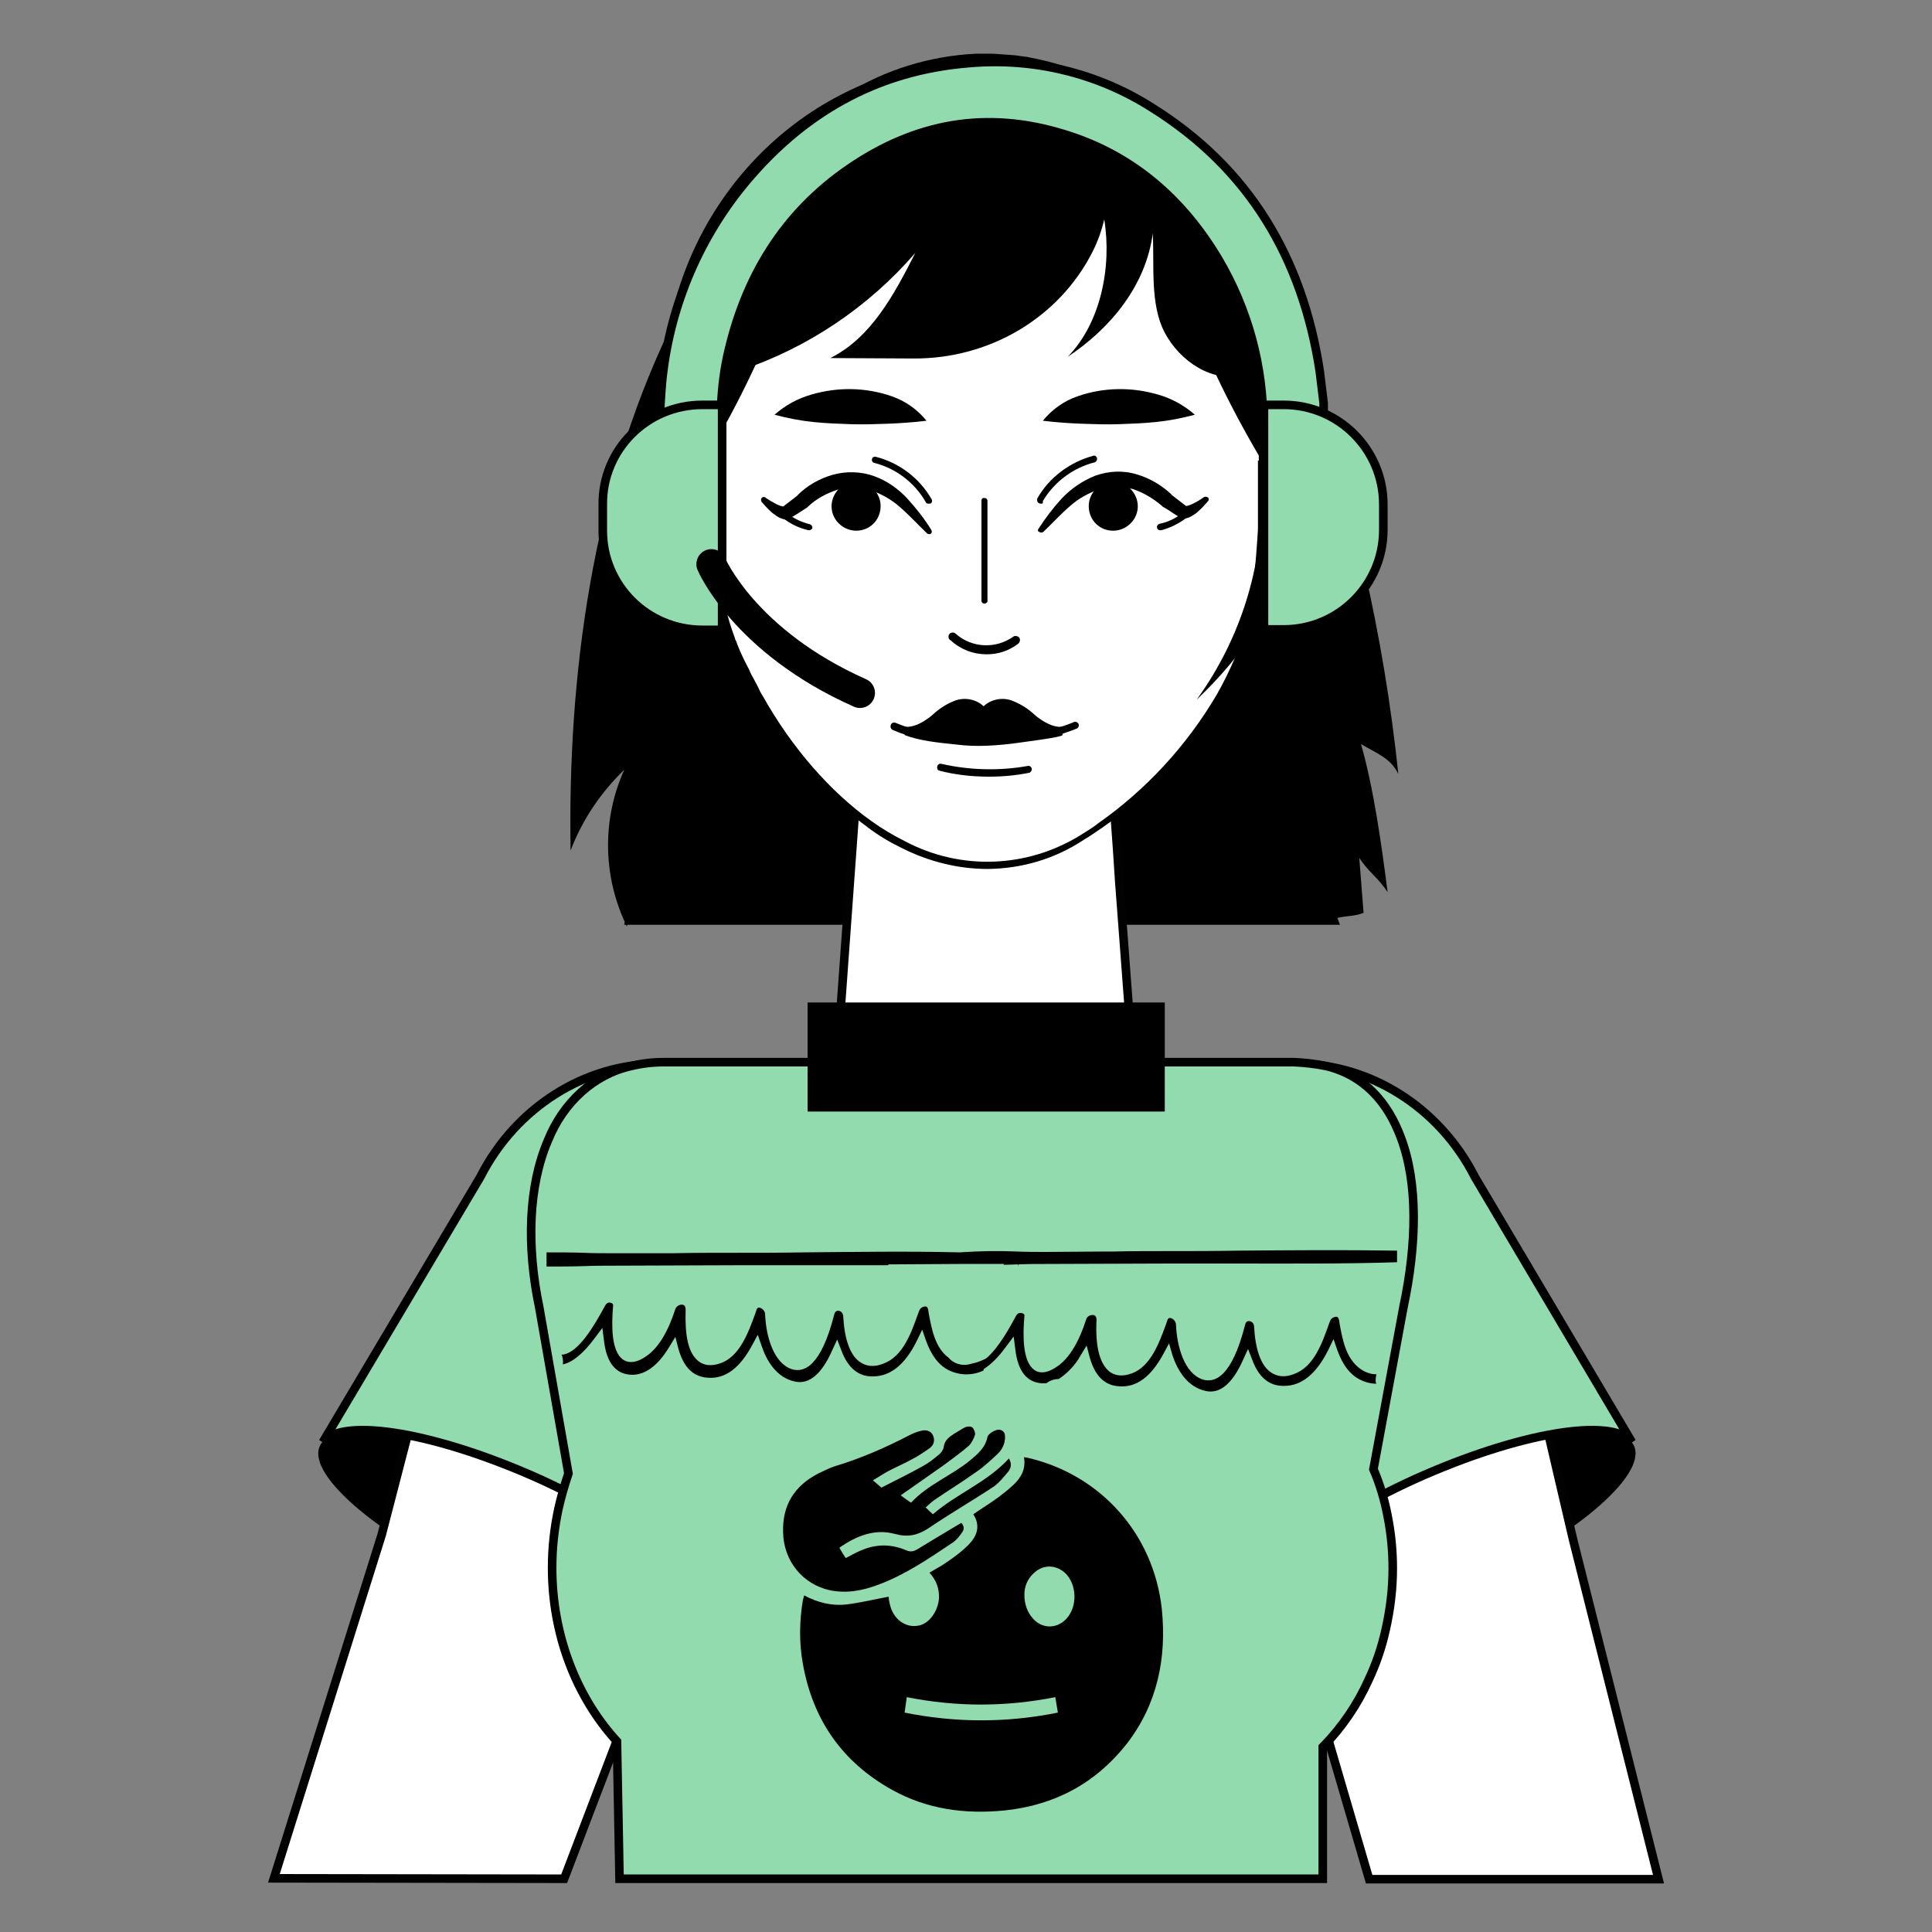 <?xml version="1.0" encoding="utf-8"?>
<!-- Generator: Adobe Illustrator 24.3.0, SVG Export Plug-In . SVG Version: 6.00 Build 0)  -->
<svg version="1.1" id="Layer_1" xmlns="http://www.w3.org/2000/svg" xmlns:xlink="http://www.w3.org/1999/xlink" x="0px" y="0px"
	 viewBox="0 0 450 450" style="enable-background:new 0 0 450 450;" xml:space="preserve">
<rect x="0" y="0" width="450" height="450" fill="#808080" stroke="none"/>
<style type="text/css">
	.st0{fill:#FFFFFF;stroke:#020202;stroke-width:2;stroke-miterlimit:10;}
	.st1{fill:#FFFFFF;}
	.st2{fill:#91DBAF;stroke:#000000;stroke-width:2;stroke-miterlimit:10;}
	.st3{fill:none;stroke:#000000;stroke-width:7;stroke-linecap:round;stroke-linejoin:round;}
</style>
<path d="M325.7,180.3c-3.4-32.4-10.7-64.3-21.7-95c-0.3-4.6-1-9.1-2.1-13.5c-3.2-13.3-10-25.5-19.6-35.3
	c-11.1-11.6-25.8-19.2-41.6-21.7c-0.5-0.1-1-0.2-1.6-0.2c-0.5,0-1.4-0.2-2-0.2l-3.8-0.3c-1-0.1-2-0.1-3.1-0.1h-1.7
	c-34.6,0.3-63.5,24.9-71.7,57.9c-0.4,1.9-0.8,3.7-1.2,5.6c-17.5,36.8-23.4,79.4-22.7,120.6c2.7-7.1,7-13.5,12.5-18.8
	c-5.1,11.3-5,24.2,0.1,35.4l-0.1,0.7h0.4c0.1,0.1,0.1,0.3,0.2,0.4l0.1-0.4h166l-0.6-1.6c2-0.5,4.4-0.4,6.1-1.2
	c-0.3-4.3-0.7-8.5-1-12.8c2.1,3.3,4.4,4.6,6.6,8c-1.4-10.9-3.2-24-6.2-34.5C320.5,175.4,324,176.6,325.7,180.3L325.7,180.3z"/>
<path class="st0" d="M264.6,257.1c0.6,20.4-15.4,37.3-35.2,37.3c-19.5,0-35.2-16.2-35.2-36.1v-1.1l3.9-53.9l0.5-6.9L201,163h56.7
	l2.5,34.7l0.5,7.6L264.6,257.1z"/>
<path class="st1" d="M277.5,108.9c-7.1,11.5-6.4,25,1.6,30.3s20.2,0.3,27.3-11.1s6.4-25-1.6-30.3S284.5,97.4,277.5,108.9
	L277.5,108.9z"/>
<path d="M286.2,142c-2.7,0-5.4-0.7-7.7-2.2c-8.3-5.5-9-19.6-1.8-31.3c4.3-6.8,10.6-11.8,17.1-13.2c3.9-0.9,8-0.3,11.4,1.8
	c8.3,5.5,9,19.6,1.8,31.3c-4.3,6.8-10.7,11.8-17.1,13.2C288.7,141.9,287.4,142,286.2,142L286.2,142z M297.5,96.4
	c-1.1,0-2.3,0.1-3.4,0.4c-6,1.4-12.1,6-16.1,12.5c-6.9,11-6.3,24.2,1.3,29.2c3,1.9,6.7,2.5,10.1,1.6c6-1.3,12.1-6,16.1-12.5
	c6.9-11,6.3-24.2-1.3-29.2C302.3,97.1,299.9,96.4,297.5,96.4L297.5,96.4z"/>
<path d="M301.5,122.2c-0.4,0-0.7-0.3-0.7-0.8v-0.1c0-0.2,0.1-0.5,0.3-0.6c4.2-3.4,4.9-9.6,1.5-13.8l0,0c-1.1-1.3-2.5-2.4-4.1-2.9
	c-0.4-0.2-0.6-0.7-0.4-1.1s0.6-0.6,1-0.4c5.8,2.3,8.7,8.9,6.5,14.7c-0.7,1.9-1.9,3.5-3.5,4.7C301.9,122.1,301.8,122.2,301.5,122.2z"
	/>
<path class="st1" d="M181.2,108.9c7.1,11.5,6.5,25-1.6,30.3s-20.2,0.3-27.3-11.1s-6.4-25,1.6-30.3S174.2,97.4,181.2,108.9z"/>
<path d="M172.5,142c-1.2,0-2.5-0.1-3.7-0.4c-6.4-1.4-12.8-6.3-17.1-13.2c-7.4-11.8-6.5-25.9,1.8-31.3c3.4-2.1,7.5-2.8,11.4-1.8
	c6.4,1.4,12.8,6.3,17.1,13.2c7.4,11.8,6.5,25.9-1.8,31.3C177.9,141.3,175.2,142.1,172.5,142L172.5,142z M161.1,96.4
	c-2.4,0-4.8,0.7-6.8,2c-7.6,5-8.2,18.2-1.3,29.2c4.1,6.5,10.1,11.3,16.1,12.5c3.4,0.9,7.1,0.3,10.1-1.6c7.6-5.1,8.2-18.1,1.3-29.2
	c-4.1-6.5-10.1-11.3-16.1-12.5C163.3,96.5,162.2,96.4,161.1,96.4z"/>
<path d="M157.1,122.2c-0.2,0-0.4-0.1-0.5-0.2c-4.9-3.9-5.7-11.1-1.8-16l0,0c1.2-1.6,2.9-2.8,4.7-3.5c0.4-0.1,0.8,0,0.9,0.4
	s0,0.8-0.4,0.9c-5.1,2-7.5,7.7-5.6,12.7l0,0c0.7,1.6,1.7,3,2.9,4.1c0.3,0.2,0.4,0.7,0.1,1l0,0C157.6,121.9,157.4,122.1,157.1,122.2
	L157.1,122.2z"/>
<path class="st1" d="M296.3,89.9v3.2c-0.1,3.1-0.4,6.2-0.7,9.2l-0.4,4.3l-0.2,2.3l-0.3,3.4c-0.2,2.1-0.3,4.1-0.4,6.1
	c-0.1,1.3-0.1,2.5-0.2,3.9c-0.3,5.2-0.5,10.2-1.3,15.2c0,0.1,0,0.2-0.1,0.2c-0.1,0.9-0.3,2-0.4,2.8c-0.2,1.1-0.4,2.1-0.6,3.1
	c-0.3,1.6-0.7,3.1-1.2,4.6c-0.1,0.6-0.3,1.1-0.5,1.7c-0.3,1.1-0.8,2.2-1.3,3.4c-1.2,3-2.7,6-4.3,8.8c-7.1,12-16.6,22.4-28.1,30.4
	l-0.1,0.1c-1.3,0.9-2.5,1.8-3.9,2.5c-12.6,7.8-28.4,8.4-41.5,1.5c-2.8-1.4-5.5-3-8-4.8c0,0-0.1,0-0.1-0.1
	c-10.2-7.4-19-17.9-25.7-29.6c-0.5-0.9-0.9-1.7-1.4-2.5c-0.2-0.4-0.4-0.9-0.6-1.4c-0.4-0.7-0.7-1.5-1.2-2.2c-1-2-2-4.1-2.8-6.1
	c-0.2-0.6-0.4-1.2-0.6-1.7c-3.1-8.2-4.2-17.4-4.9-26.4l-0.3-4.2c-0.1-1.6-0.2-3.2-0.4-4.7l-0.4-4.2c-0.1-0.4-0.1-1-0.2-1.4
	c-0.1-0.5-0.2-1-0.2-1.6c-0.3-1.9-0.6-3.9-0.8-5.9c-0.3-3.3-0.5-6.6-0.5-10.1v-1c0-1.6,0.1-3.2,0.1-4.7l0.1-1.7
	c0.1-1.8,0.4-3.6,0.6-5.4c1.5-10.3,4.8-20.2,9.9-29.3c1.2-2.2,2.5-4.3,4-6.3c4.6-6.7,10.4-12.5,17-17.2c0.4-0.3,0.9-0.7,1.5-1
	s1.2-0.8,1.8-1.2c2.3-1.4,4.7-2.7,7.1-3.8c7.2-3.3,15-5.2,23-5.4c0-0.1,0.1-0.1,0.1,0V13h1.7c1,0,2.1,0,3.1,0.1l4,0.3
	c0.7,0.1,1.5,0.2,2.1,0.3s1.2,0.2,1.7,0.3c4.6,0.9,9.1,2.3,13.4,4.2c3.3,1.5,6.5,3.2,9.5,5.3c0.1,0.1,0.3,0.2,0.4,0.3
	c1.9,1.3,3.8,2.7,5.5,4.2c6.7,5.8,12.4,12.7,16.7,20.5c0.3,0.4,0.5,0.9,0.8,1.4c4.5,8.5,7.5,17.8,8.8,27.3v0.2
	c0.3,1.7,0.4,3.5,0.6,5.4c0,0.3,0.1,0.6,0.1,0.9c0.1,1.8,0.2,3.6,0.2,5.5C296.3,89.4,296.3,89.7,296.3,89.9L296.3,89.9z"/>
<path d="M230.1,202.4c-6.9,0-13.7-1.7-19.9-4.8c-2.9-1.4-5.6-3-8.1-4.9l-0.1-0.1c-9.9-7.1-18.8-17.4-25.9-29.8
	c-0.4-0.6-0.7-1.2-1.1-1.9l-0.9-1.9c-0.4-0.7-0.7-1.5-1.1-2.2c-1.1-2.1-2-4.3-2.8-6.2L170,150c-0.1-0.4-0.3-0.7-0.4-1.2
	c-3.2-8.3-4.3-17.7-5.1-26.5c-0.1-1.4-0.2-2.8-0.3-4.2l-0.7-8.9c-0.1-0.3-0.1-0.7-0.2-1.2s-0.2-1.2-0.3-1.7
	c-0.3-1.7-0.5-3.6-0.8-5.9c-0.3-3.5-0.5-7-0.5-10.2v-0.9c0-1.4,0-2.9,0.1-4.7l0.1-1.7c0.1-1.9,0.4-3.7,0.6-5.4
	c1.5-10.4,4.8-20.4,10-29.5c5.3-9.4,12.6-17.6,21.3-23.9c0.4-0.3,0.9-0.7,1.5-1s1.2-0.8,1.8-1.2c9.1-5.7,19.6-8.9,30.4-9.4h1.9
	c1.1,0,2.1,0,3.2,0.1c1.6,0.1,2.8,0.2,4,0.3c0.7,0.1,1.4,0.2,2.1,0.3c0.4,0,0.8,0.1,1.2,0.2l0.5,0.1c4.7,0.9,9.2,2.3,13.5,4.3
	c3.3,1.5,6.5,3.2,9.6,5.3l0.2,0.2l0.2,0.1c1.9,1.3,3.8,2.7,5.6,4.2c6.9,5.8,12.6,12.8,16.9,20.7v0.1c0.2,0.2,0.3,0.5,0.4,0.7
	l0.3,0.5l0.1,0.1c4.5,8.6,7.6,17.9,9,27.4v0.3c0.2,1.4,0.4,3,0.6,5.3c0,0.3,0.1,0.6,0.1,0.9c0.1,1.6,0.2,3.5,0.2,5.5V90
	c0,1.1,0,2.1-0.1,3.2c-0.1,3.3-0.4,6.4-0.7,9.2l-1,10c-0.1,1.4-0.2,2.6-0.3,4l-0.1,2.1c-0.1,1.3-0.1,2.5-0.2,3.9
	c-0.3,5-0.5,10.2-1.3,15.3c0,0.1,0,0.2-0.1,0.3c-0.1,1-0.2,1.9-0.4,2.8c-0.2,1.1-0.4,2.1-0.6,3.1c-0.3,1.6-0.7,3-1.2,4.5
	c-0.1,0.6-0.3,1.2-0.5,1.8c-0.2,0.8-0.6,1.7-1,2.6l-0.3,0.7c-1.3,3-2.7,6-4.4,8.8c-7.1,12.1-16.7,22.5-28.2,30.5
	c-0.1,0.1-0.2,0.2-0.3,0.2c-1.2,0.8-2.4,1.7-3.8,2.5C245.7,200.1,238,202.3,230.1,202.4L230.1,202.4z M202.9,191.2
	c2.5,1.8,5.2,3.4,8,4.8c12.9,6.8,28.4,6.2,40.8-1.5c1.3-0.8,2.6-1.6,3.8-2.5l0.1-0.1c11.3-7.9,20.8-18.2,27.8-30.1
	c1.6-2.8,3-5.7,4.3-8.7l0.3-0.7c0.3-0.9,0.6-1.7,1-2.5c0.2-0.5,0.4-1,0.5-1.6c0.5-1.5,0.9-3.1,1.2-4.6c0.3-1.1,0.4-2,0.6-3.1
	s0.3-1.9,0.4-2.8c0-0.1,0-0.2,0.1-0.2c0.6-5.1,0.9-10.2,1.3-15.2c0.1-1.3,0.1-2.5,0.2-3.8l0.1-2.1c0.1-1.4,0.2-2.6,0.3-4l1-10.1
	c0.4-3,0.7-6.1,0.7-9.2c0.1-1.1,0.1-2.1,0.1-3.2v-0.8c0-2-0.1-3.9-0.2-5.5c0-0.3,0-0.6-0.1-0.9c-0.2-2.2-0.4-3.8-0.6-5.3v-0.3
	c-1.4-9.4-4.3-18.6-8.7-27c-0.1-0.2-0.2-0.3-0.3-0.5c-0.2-0.3-0.3-0.5-0.4-0.8c0-0.1-0.1-0.1-0.1-0.2c-4.3-7.6-9.9-14.5-16.5-20.2
	c-1.7-1.5-3.5-2.8-5.4-4.1l-0.2-0.2l-0.2-0.1c-2.9-2-6.1-3.7-9.4-5.1c-4.2-1.9-8.6-3.3-13.1-4.2l-0.5-0.1c-0.3-0.1-0.7-0.1-1-0.2
	l-2.1-0.3c-1.3-0.2-2.7-0.3-4-0.3c-1-0.1-2-0.1-3-0.1H228c-7.9,0.2-15.6,2-22.8,5.3c-2.4,1.2-4.8,2.4-7.1,3.8
	c-0.6,0.4-1.1,0.7-1.7,1.2c-0.5,0.4-1,0.6-1.4,0.9c-6.6,4.6-12.3,10.4-16.9,17.1c-1.5,2-2.8,4.1-4,6.3c-5.1,9-8.4,18.9-9.8,29.1
	c-0.3,1.7-0.5,3.5-0.6,5.3l-0.1,1.7c-0.1,1.8-0.1,3.3-0.1,4.7v1c0,3.3,0.2,6.6,0.5,10.1c0.2,1.9,0.5,3.9,0.8,5.8
	c0,0.5,0.1,1,0.2,1.5v0.2c0,0.4,0.1,0.8,0.2,1.2l0.7,9l0.3,4.2c0.7,8.7,1.8,18,4.9,26.2c0.1,0.4,0.2,0.7,0.4,1l0.2,0.6
	c0.8,2.1,1.8,4.1,2.8,6c0.3,0.8,0.7,1.5,1.1,2.2l1,1.9c0.3,0.7,0.6,1.3,1,1.9C184.5,174.3,193.4,184.4,202.9,191.2L202.9,191.2z"/>
<path d="M194.5,24.4c-4.7,29-14.8,56.9-29.9,82.1c-0.1,0.4-0.3,0.7-0.5,1c-0.1-0.5-0.2-1-0.2-1.5c-0.4-1.9-0.6-3.9-0.7-5.9
	c-0.3-3.4-0.5-6.7-0.5-10.1v-0.8c0-3.9,0.3-7.9,0.8-11.8c1.8-12.8,6.5-25,13.9-35.7C182,35.1,187.8,29.2,194.5,24.4L194.5,24.4z
	 M296.5,89.9c0,1.1,0,2.1-0.1,3.2c-0.1,3.1-0.4,6.2-0.7,9.2l-0.4,4.3L295,109c-0.5-1-1.1-1.7-1.5-2.4c-15.1-25.5-25.3-53.6-30-82.9
	c1.9,1.2,3.7,2.6,5.5,4.1c7.2,6.1,13.1,13.5,17.6,21.9c4.5,8.5,7.5,17.8,8.9,27.3v0.2c0.5,3.9,0.8,7.8,0.8,11.8
	C296.4,89.3,296.5,89.6,296.5,89.9L296.5,89.9z"/>
<path d="M296.2,83.6c-1.8,1.9-4.1,3.2-6.6,3.8c-7.3,1.8-14.8-3.3-18.3-9.9s-2.4-15.7-2.8-23.1c-1.6,12-9.7,22-19.8,28.7
	c7.7-7.9,10.3-21,8.5-32c-0.6,2.6-1.5,5.1-2.7,7.5c-7.9,15.6-24.2,25-41.7,24.9l-19.4-0.1c9.6-4.8,14.9-14.9,19.8-24.5
	c-10.9,12.6-25,22.1-40.8,27.4c-3.2,1.2-6.9,0.4-9.4-2v-0.1c0.1-2.3,0.4-4.7,0.7-6.9c1.5-10.3,4.8-20.2,9.9-29.3
	c1.2-2.2,2.5-4.3,4-6.3c4.6-6.7,10.4-12.5,17-17.2c0.4-0.3,0.9-0.7,1.5-1s1.2-0.8,1.8-1.2c2.3-1.5,4.7-2.7,7.2-3.8
	c7.2-3.3,15-5.2,23-5.4c0-0.1,0-0.1,0.1,0V13h1.7c1.1,0,2.1,0,3.2,0.1l4,0.3c0.7,0.1,1.5,0.2,2.1,0.3s1.1,0.2,1.7,0.3
	c4.6,0.8,9,2.2,13.3,4.2c3.3,1.5,6.5,3.2,9.5,5.3c0.1,0.1,0.3,0.2,0.4,0.3c1.9,1.3,3.7,2.7,5.5,4.2c6.8,5.8,12.4,12.7,16.7,20.5
	c0.3,0.4,0.5,0.9,0.8,1.4c4.5,8.5,7.5,17.8,8.8,27.3v0.2C296,79.5,296.1,81.6,296.2,83.6z"/>
<path d="M277.2,67.4c21.7,28,22.3,66.9,1.5,95.6c12.9-12.3,21.4-26.1,23.1-43.9c1.8-17.9-2.8-35.9-13-50.8c-1.3-1.9-2.8-3.8-5-4.5
	S277.6,65.2,277.2,67.4z"/>
<path d="M242.9,98c2.1-2.6,4.9-4.6,8.1-5.7c6-2.1,12.6-2.2,18.7-0.4c3.2,0.9,6.1,2.5,8.6,4.7c-3,0.8-6.1,1.4-9.1,1.7
	c-2.9,0.3-5.8,0.4-8.6,0.5s-5.7,0-8.5-0.1S246.2,98.4,242.9,98z M215.8,98c-2.1-2.6-4.9-4.6-8.1-5.7c-6-2.1-12.6-2.2-18.7-0.4
	c-3.2,0.9-6.1,2.5-8.6,4.7c3,0.8,6.1,1.4,9.1,1.7c2.9,0.3,5.8,0.4,8.6,0.5s5.7,0,8.5-0.1S212.5,98.4,215.8,98z M241.8,123.3
	c1.6-2.5,3.4-4.9,5.5-7.2c2.2-2.3,4.8-4.1,7.8-5.3c3.1-1.1,6.5-1.3,9.7-0.3c3.1,0.9,5.9,2.6,8.2,4.8l-0.2-0.1c1.3,1,2.6,2,3.9,3
	l-1-0.3c0,0.1,0.4,0,0.9-0.1c0.4-0.1,0.9-0.3,1.3-0.5c0.8-0.4,1.7-0.9,2.5-1.5c0.3-0.2,0.7-0.1,1,0.1c0.2,0.2,0.2,0.6,0,0.8
	c-0.7,0.8-1.4,1.6-2.2,2.3c-0.4,0.4-0.8,0.7-1.3,1c-0.6,0.4-1.3,0.7-2,0.8c-0.3,0-0.5,0-0.7-0.1l-0.2-0.1c-1.5-0.8-2.7-1.8-4.2-2.6
	l-0.1-0.1l-0.1-0.1c-2-1.7-4.3-3.1-6.8-3.9c-2.5-0.7-5.1-0.7-7.6,0c-2.6,0.9-5,2.2-7,4c-2.1,1.8-4.1,4-6.2,6c-0.3,0.2-0.7,0.2-0.9,0
	C241.7,123.8,241.7,123.5,241.8,123.3L241.8,123.3z"/>
<path d="M253.6,117.5c0.2-3.1,3-5.5,6.1-5.3s5.5,3,5.3,6.1s-3,5.5-6.1,5.3l0,0C255.7,123.4,253.4,120.7,253.6,117.5L253.6,117.5
	L253.6,117.5z M270.2,123.5c-0.4,0-0.7-0.3-0.7-0.6c-0.1-0.4,0.2-0.8,0.6-0.9c2-0.4,3.8-1.3,5.4-2.6c0.3-0.2,0.8-0.2,1.1,0.1
	c0.2,0.3,0.2,0.7-0.1,1c-1.8,1.4-3.8,2.4-6,3H270.2z M242.4,117.3c-0.1,0-0.3,0-0.4-0.1c-0.4-0.2-0.5-0.6-0.4-1v-0.1
	c2.8-4.9,7.5-8.4,12.9-9.9c0.4-0.2,0.8,0,1,0.4v0.1c0.1,0.4-0.1,0.8-0.5,1c0,0,0,0-0.1,0c-5,1.3-9.3,4.5-12,9
	C243,117.2,242.8,117.4,242.4,117.3z M215.8,124.1c-2.1-2-4.1-4.2-6.2-6c-2-1.8-4.4-3.1-7-4c-2.5-0.7-5.1-0.7-7.6,0
	c-2.5,0.8-4.9,2.1-6.8,3.9l-0.1,0.1l-0.1,0.1c-1.4,0.9-2.7,1.8-4.2,2.6l-0.2,0.1c-0.2,0.1-0.5,0.2-0.7,0.1c-0.7-0.1-1.4-0.4-2-0.8
	c-0.4-0.3-0.9-0.6-1.3-1c-0.8-0.7-1.5-1.5-2.2-2.3c-0.2-0.3-0.2-0.7,0-0.9c0,0,0,0,0.1-0.1c0.2-0.2,0.6-0.2,0.8,0
	c0.8,0.6,1.6,1,2.5,1.5c0.4,0.2,0.8,0.4,1.3,0.5c0.4,0.1,0.8,0.2,0.8,0.1l-0.9,0.3c1.3-1,2.6-2,3.9-3l-0.2,0.1
	c2.3-2.3,5.1-3.9,8.2-4.8c3.2-0.9,6.6-0.8,9.7,0.3c3,1.1,5.6,2.9,7.8,5.3c2,2.2,3.9,4.6,5.5,7.2c0.2,0.3,0.2,0.7-0.2,1
	c0,0,0,0-0.1,0C216.3,124.4,216,124.4,215.8,124.1L215.8,124.1z"/>
<path d="M205.1,117.5c-0.2-3.1-3-5.5-6.1-5.3s-5.5,3-5.3,6.1s3,5.5,6.1,5.3l0,0C203,123.4,205.3,120.7,205.1,117.5L205.1,117.5z
	 M188.5,123.5h-0.2c-2.2-0.5-4.3-1.5-6-2.9c-0.3-0.3-0.3-0.7-0.1-1s0.7-0.4,1-0.1l0,0c1.6,1.2,3.4,2.1,5.4,2.6
	c0.4,0.1,0.7,0.6,0.6,1C189,123.3,188.8,123.5,188.5,123.5z M216.2,117.3c-0.3,0-0.5-0.1-0.6-0.4c-2.6-4.5-6.9-7.8-12-9.1
	c-0.4-0.1-0.6-0.5-0.5-0.9l0,0c0.1-0.4,0.5-0.6,0.9-0.5l0,0c5.5,1.4,10.2,5,13,9.9c0.2,0.4,0.1,0.8-0.3,1l0,0H216.2L216.2,117.3z
	 M229.7,173.7c2.8-0.1,5.6-0.4,8.3-0.8c0.6-0.1,9.5-1.2,9.5-1.7l-0.2-1.9c-2.1,0.1-4.1-1.1-5.7-2.3l-0.6-0.5
	c-1.6-1.5-3.4-2.6-5.5-3.4c-2.2-0.7-4.7-0.2-6.4,1.4c-1.7-1.6-4.2-2.1-6.4-1.4c-2,0.7-3.9,1.9-5.5,3.4l-0.6,0.5
	c-1.6,1.2-3.6,2.4-5.7,2.3l-0.2,1.9c3.6,1.4,8.1,1.8,11.9,2.2C224.9,173.7,227.3,173.8,229.7,173.7L229.7,173.7z"/>
<path d="M244.4,171.9c-0.5,0-0.8-0.4-0.8-0.9v-0.1c0-0.4,0.3-0.8,0.7-0.9c2-0.4,3.9-1,5.8-1.8c0.4-0.2,0.9,0,1.1,0.4
	c0.2,0.4,0,0.9-0.4,1.1c-2,0.8-4,1.5-6.1,1.9L244.4,171.9z M214.2,171.9H214c-2.1-0.4-4.1-1-6.1-1.9c-0.4-0.2-0.6-0.7-0.4-1.2
	s0.7-0.6,1.2-0.4c1.9,0.8,3.8,1.4,5.8,1.8c0.5,0.1,0.8,0.5,0.7,1v0.1C215,171.6,214.6,171.8,214.2,171.9L214.2,171.9z M230.4,180.9
	c-3.9,0-7.8-0.4-11.6-1.4c-0.4-0.1-0.6-0.5-0.5-0.9v-0.1c0.1-0.4,0.5-0.7,0.9-0.6c6.6,1.5,13.5,1.7,20.2,0.5
	c0.4-0.1,0.8,0.2,0.9,0.6c0.1,0.4-0.2,0.9-0.6,1l0,0C236.7,180.6,233.6,180.9,230.4,180.9z M229.8,152.4c-3.1,0-6-1.1-8.3-3.2
	c-0.5-0.2-0.7-0.8-0.5-1.3s0.8-0.7,1.3-0.5c0.1,0.1,0.2,0.1,0.3,0.2l0.1,0.1c3.7,3.2,9.2,3.5,13.3,0.6c0.4-0.3,1-0.2,1.4,0.2
	c0.3,0.4,0.2,1-0.2,1.4C235,151.6,232.5,152.4,229.8,152.4z M229.3,140.6c-0.4,0-0.7-0.3-0.7-0.7l0,0v-23.3c0-0.4,0.3-0.7,0.7-0.6
	h0.1c0.3,0,0.6,0.3,0.6,0.6v23.3C230.1,140.2,229.7,140.6,229.3,140.6z M114.2,369.9c25,11.2,47.8,14.7,51,7.8s-14.6-21.9-39.7-33.1
	s-47.8-14.7-51-7.8S89.1,358.6,114.2,369.9z"/>
<path class="st0" d="M131.4,437.6l17.4-45.6l4.6-13.9l5.6-17l15.4-46.8c7.5-22.9-3.3-46.7-23.4-52c-3.5-0.9-7.1-1.2-10.6-0.9
	c-3.9,0.3-7.6,1.3-11.2,2.9c-11,4.8-20.1,15.4-23.6,29l-11.2,43l-5.5,21.2l-25.1,80L131.4,437.6z"/>
<path class="st2" d="M75.2,335.9c4.6-5.9,26.5-2.2,50.5,8.6c25,11.4,42.8,26.2,39.5,33.1c-0.1,0.1-0.2,0.3-0.3,0.4l0.3,0.1
	l27.7-64.8c10.8-25.4-0.9-54.4-25.6-63.1c-4.5-1.6-9.3-2.4-14.1-2.4c-16.8,0-33,10-41.3,26.3L75.2,335.9z"/>
<path d="M341.1,369.9c-25,11.2-47.9,14.7-51,7.8s14.6-21.9,39.5-33.1s47.9-14.7,51-7.8S366.1,358.6,341.1,369.9z"/>
<path class="st0" d="M287,329.4l5.7,19.4l3.4,11.4l5.1,17.2l3.1,10.4l14.6,49.9h67.4l-19.9-79.1l-5-21.4l-10-43.3
	c-3.4-14.5-13-25.9-24.8-30.6c-2.9-1.2-5.9-2-9-2.4c-3.5-0.4-7.1-0.2-10.5,0.6c-20.2,4.8-31.8,28.2-24.9,51.3L287,329.4z"/>
<path class="st2" d="M380.1,335.9c-4.6-5.9-26.5-2.2-50.5,8.6c-25,11.4-42.8,26.2-39.5,33.1c0.1,0.1,0.2,0.3,0.2,0.4l-0.2,0.1
	l-27.7-64.8c-10.8-25.4,0.8-54.4,25.6-63.1c4.6-1.6,9.4-2.4,14.2-2.4c16.8,0,33,10,41.3,26.3L380.1,335.9z"/>
<path class="st2" d="M132.4,343.2c-0.9,2.7-1.7,5.4-2.3,8.1c-1,4.6-1.5,9.2-1.5,13.9c0,15.2,5.4,29.8,15.1,40.4l0.6,32h163.8v-30.7
	c4.5-4.6,8.1-9.9,10.7-15.7c1.7-3.6,3-7.4,3.9-11.4c1.1-4.8,1.7-9.6,1.7-14.5c0-4.1-0.4-8.2-1.2-12.2c-0.7-3.7-1.8-7.4-3.3-10.9
	l7-37.8c3.1-14.6,3.4-28.8-0.6-39.4c-3.1-8.4-8.7-14.6-17.4-16.7c-2.5-0.5-5-0.8-7.5-0.9H154.6c-2.6,0-5.1,0.3-7.6,0.9
	c-8.6,1.9-15.8,8.4-19.4,17.4c-4.5,10.5-5,24.5-2,38.8L132.4,343.2z"/>
<path d="M188.1,233.5h83.2v25.4h-83.2L188.1,233.5L188.1,233.5z"/>
<path class="st2" d="M307.4,86.5c-4-26.3-16.4-47.3-39.2-61.5c-12.6-8-27.5-11.6-42.4-10.3c-21.8,1.7-39.2,11.8-52.9,28.6
	c-10.6,13.1-17.1,29-18.7,45.7c-0.3,3.4-0.5,6.8-0.5,10.2c-0.1,12.4,0,24.8,0,37.2c0,3.4,1.3,4.6,4.6,4.6h9.1
	c0.2-0.1,0.3-0.1,0.5-0.2v-31c-0.1-0.1-0.1-0.2-0.1-0.3c0-8.8-0.3-17.8,1.6-26.5c4-18.2,13-33.2,28.5-43.8s31.9-13.5,49.8-8
	c15.9,4.8,27.7,15.1,36.1,29.2c6.9,11.7,10.5,25,10.4,38.5v10.9l-0.2-0.2v31.7h0.2v-0.2c3.3,0,6.3-0.1,9.4,0c2.2,0,3.8-0.6,4.7-2.7
	V93.9C308,91.4,307.7,89,307.4,86.5L307.4,86.5z"/>
<path class="st2" d="M163.6,94.3h4.6v52.4h-4.6c-12.8,0-23.2-10.3-23.2-23.1c0,0,0,0,0-0.1v-6C140.3,104.7,150.7,94.3,163.6,94.3
	L163.6,94.3z M299,146.6h-4.6V94.3h4.6c12.8,0,23.2,10.4,23.2,23.2v5.9C322.2,136.2,311.8,146.6,299,146.6z"/>
<path class="st3" d="M165.7,131.4c0,0,7.6,18,34.6,30"/>
<path d="M288.4,291.3c-5.5,0.1-11,0.1-16.5,0.1c-4.1,0-8.3,0-12.4,0.1h-1.8l-14.2,0.1h-0.1c-2.2,0-4.4,0-6.5-0.1
	c-4.5-0.2-8.9-0.1-13.4,0.2c-12.1-0.3-24.3-0.1-36.2,0c-5.4,0.1-10.9,0.1-16.3,0.1c-4.7,0-9.5,0-14.2,0.1H155h-12.4
	c-2.2,0-4.5,0-6.6-0.1c-2.9-0.1-5.8-0.1-8.7-0.1v3.3c2.9,0,5.9,0,8.8-0.1h0.2c2.1-0.1,4.3-0.1,6.4-0.1l28.4-0.1h35.8v-0.2l16.4-0.1
	h10.5v0.2l3.1-0.1h0.2v0.5l0.1-0.5c2.1-0.1,4.3-0.1,6.4-0.1l28.4-0.1h16c12.3,0,24.9,0.1,37.4-0.3v-2.7
	C313,291.1,300.5,291.2,288.4,291.3L288.4,291.3z M320.6,320.1c-1.4,0-2.7-0.5-3.8-1.3c-3.3-2.4-4.1-6.7-4.8-10.6l-0.1-0.7
	c-0.1-0.6-0.4-0.8-0.6-0.8c-0.7,0-1.3,0.4-1.5,1l-0.2,0.5c-1.6,4.5-3.5,10.1-8.1,11.8c-2.2,0.9-4.1,0.7-5.7-0.5
	c-2.1-1.6-3.4-5.1-3.7-10.5c0-0.6-0.4-1.2-1.1-1.3c-0.3,0-0.8,0-1,0.9c-3.1,12.2-7.1,13.6-9.9,12.7c-4.2-1.4-6-7.6-6.2-12.9
	c-0.1-0.7-0.6-1.2-1.2-1.4c-0.4-0.1-0.7,0.1-0.8,0.5l-0.3,0.9c-1.6,4.4-3.6,9.9-8,11.5c-2.2,0.8-4.1,0.6-5.5-0.7
	c-2-1.9-3-5.7-2.7-11.7c0-0.7-0.2-1.1-0.7-1.2c-0.7-0.1-1.5,0.3-1.7,1c-1.7,5.3-3.9,8.9-6.5,10.8c-2.3,1.7-4.3,2-5.7,0.9
	c-2.6-2-2.6-7.8-2.2-12.4c0.1-0.3-0.1-0.6-0.4-0.7c0,0,0,0-0.1,0c-0.5-0.2-1-0.1-1.3,0.4l-0.1,0.1c-1.3,2.4-4,7.5-7,10l-0.2,0.1
	c-1,0.5-2,0.9-3.1,1.1c-0.6,0.2-1.2,0.3-1.8,0.3c-1.4,0-2.8-0.6-3.7-1.7c-3.1-2.3-3.9-6.6-4.6-10.4l-0.1-0.7
	c-0.1-0.6-0.4-0.8-0.6-0.8c-0.7,0-1.3,0.4-1.5,1l-0.2,0.5c-1.6,4.5-3.5,10.1-8.1,11.8c-2.2,0.9-4.1,0.7-5.7-0.5
	c-2.1-1.6-3.4-5.1-3.7-10.5c0-0.6-0.4-1.2-1.1-1.3c-0.4,0-0.8,0.1-1,0.9c-3.1,12.2-7.1,13.6-9.9,12.7c-4.2-1.4-6-7.6-6.2-12.9
	c-0.1-0.7-0.6-1.2-1.2-1.4c-0.4-0.1-0.7,0.1-0.8,0.5l-0.3,0.9c-1.6,4.4-3.6,9.9-8,11.5c-2.2,0.8-4.1,0.6-5.5-0.7
	c-2.1-1.9-2.9-5.7-2.7-11.7c0-0.7-0.2-1.1-0.7-1.2c-0.7-0.1-1.4,0.3-1.7,1c-1.7,5.3-3.9,8.9-6.5,10.8c-2.3,1.7-4.3,2-5.8,0.9
	c-2.6-2-2.6-7.8-2.2-12.4c0.1-0.3-0.1-0.6-0.4-0.7c-0.5-0.2-1-0.1-1.3,0.4L141,304c-2.7,5-6.2,10.9-9.8,11.5c-0.1,0-0.3,0-0.4,0
	c0.3,0.7,0.4,1.5,0.3,2.3c2.3-0.5,4.8-2.6,7.4-6.1l1.8-2.4l0.4,3.1c0.6,5,2.7,7.6,6.2,7.8c3.2,0.2,6.3-2,9-6.5l1.4-2.3l0.7,2.7
	c1.2,4.3,3.4,6.6,6.9,6.8c4,0.3,7.4-2.2,10.3-7.6l1.3-2.4l0.9,2.6c1.1,3.3,3.4,7.4,7.8,8.3c3.3,0.7,6.2-1.8,8.6-7.2l1.2-2.6l1,2.6
	c1.5,4,3.9,6,7.2,6c4.2,0,7.6-2.7,10.4-8.4l1.2-2.5l0.9,2.6c1.2,3.3,2.8,5.5,5,6.7c2.6,1.4,5.7,1.5,8.4,0.2v-0.3l0.6-0.4
	c1.8-1.3,3.3-3,4.6-4.8l1.8-2.4l0.4,3.1c0.6,5,2.7,7.6,6.2,7.8c0.3,0,0.7,0,1,0c0.8-0.6,1.8-1,2.9-1c2.1-1.4,3.9-3.3,5.1-5.5
	l1.4-2.3l0.7,2.7c1.2,4.3,3.4,6.6,6.9,6.8c4,0.3,7.4-2.2,10.3-7.6l1.3-2.4l0.8,2.8c1.1,3.3,3.4,7.4,7.8,8.3c3.3,0.7,6.2-1.8,8.6-7.2
	l1.2-2.6l1,2.6c1.5,4,3.9,6,7.2,6h0.2c4.1,0,7.5-2.8,10.3-8.4l1.2-2.5l0.9,2.6c1.2,3.3,2.8,5.5,5,6.7c1.3,0.7,2.7,1.1,4.1,1.1
	C320.3,321.9,320.4,321,320.6,320.1L320.6,320.1z"/>
<g>
	<path d="M270.6,374.7c-1.9-17.3-14.1-31.1-31-35.1c-0.3-0.1-0.7-0.1-1.1-0.2c0.5,2.8-0.7,4.8-2.5,6.5c-1.1,1-2.2,1.9-3.4,2.8
		c-1.9,1.4-3.9,2.6-5.9,4c1.8,2.8,0.8,5.2-1.2,7.2c-1.4,1.4-3,2.6-4.6,3.7c-1.4,1-2.9,1.8-4.4,2.7c1.6,1.8,2.3,3.7,2.2,6
		c-0.2,2.9-2.2,5.8-4.6,6.3c-3.1,0.7-6-1.4-6.8-4.8c-0.2-0.7-0.3-1.5-0.3-1.9c-3.3,0.6-6.5,1.4-9.8,1.8c-3.4,0.4-6.7-0.4-9.9-2.1
		c-0.1,0.5-0.2,0.8-0.3,1.1c-0.8,4.9-0.9,9.9,0,14.8c2.3,13,9.1,22.9,20.8,29.4c8.1,4.5,16.9,5.7,26.1,4.8
		c11.7-1.2,21.3-6.3,28.6-15.6C269.5,397,271.8,386.3,270.6,374.7z M210.7,398.9c0.2-1.2,0.3-2.3,0.5-3.6c11.6,2.3,23,2.3,34.6,0
		c0.2,1.3,0.4,2.4,0.6,3.6C234.5,401.3,222.7,401.3,210.7,398.9z M247.8,377.6c-2.2,1.8-5.2,1.6-7.1-0.5c-1.4-1.5-2.1-3.4-2.1-5.7
		c0-1.7,0.6-3.5,2.1-4.9c2.3-2.3,5.6-2.1,7.8,0.3C251.1,369.9,250.8,375.1,247.8,377.6z"/>
	<path d="M234.9,342.7c-1.1,1.3-2.2,2.7-3.5,3.6c-5,3.3-10.2,6.3-15.2,9.7c-2.5,1.6-4.7,2.1-7.7,1.3c-4.7-1.3-9,0.4-13,3.2
		c0.5,0.9,1,1.7,1.5,2.4c1.3-0.7,2.4-1.3,3.6-1.8c3.5-1.5,7-1.5,10.5,0c0.9,0.4,1.6,0.3,2.5-0.2c3.4-2.1,6.8-4.1,10.3-6.2
		c0.7,0.7,0.7,1.6,0.2,2.2c-0.6,0.9-1.3,1.8-2.2,2.4c-5.5,3.7-11.1,7.5-17.3,9.8c-3.7,1.4-7.4,2.1-11.3,1.3
		c-6.4-1.4-10.8-6.9-10.9-13.5c-0.2-6.3,2.6-10.8,8.2-13.7c1.3-0.6,2.6-1.3,3.9-1.7c6-1.8,11.7-4.3,17.3-7.2c0.8-0.4,1.7-0.8,2.6-1
		c1.4-0.4,2.4,0,2.9,1c0.5,1.1,0.3,2.3-0.9,3.1c-1.3,0.9-2.6,1.8-4,2.5c-1.8,1-3.7,1.8-5.6,2.8c-1.1,0.6-2.1,1.3-3.5,2.1
		c0.9,0.7,1.5,1.3,2,1.7c3.3-1.7,6.6-3.3,9.8-5.1c1.3-0.7,2.5-1.7,3.6-2.6c0.5-0.4,1-1.1,1.1-1.7c0.2-1.7,1.3-2.4,2.5-3.2
		c0.9-0.5,1.7-1.1,2.6-1.5c0.5-0.2,1.3-0.2,1.6,0.1c0.4,0.4,0.7,1.2,0.6,1.7c-0.3,0.9-0.8,1.9-1.4,2.5c-1.8,1.6-3.8,3-5.8,4.5
		c-2.8,2-5.6,3.9-8.4,5.9c-0.5,0.3-1,0.7-1.7,1.2c1,0.7,1.6,1.2,2.4,1.7c3.9-4.2,9.4-6.3,13.7-9.8c1.8-1.5,3.6-3,4.1-5.5
		c0.2-0.8,1.9-1.8,2.8-1.7c1,0.2,1.3,0.8,1.3,1.7c0,1.6-0.7,3-1.8,4c-1.6,1.5-3.2,3-5,4.2c-3.2,2.3-6.5,4.3-9.7,6.5
		c-0.7,0.5-1.3,1.1-2,1.7c0.6,0.6,1.1,1.1,1.7,1.6c5.5-4.8,12.6-7.4,17.7-13C235.7,340.9,235.5,341.9,234.9,342.7z"/>
</g>
</svg>
